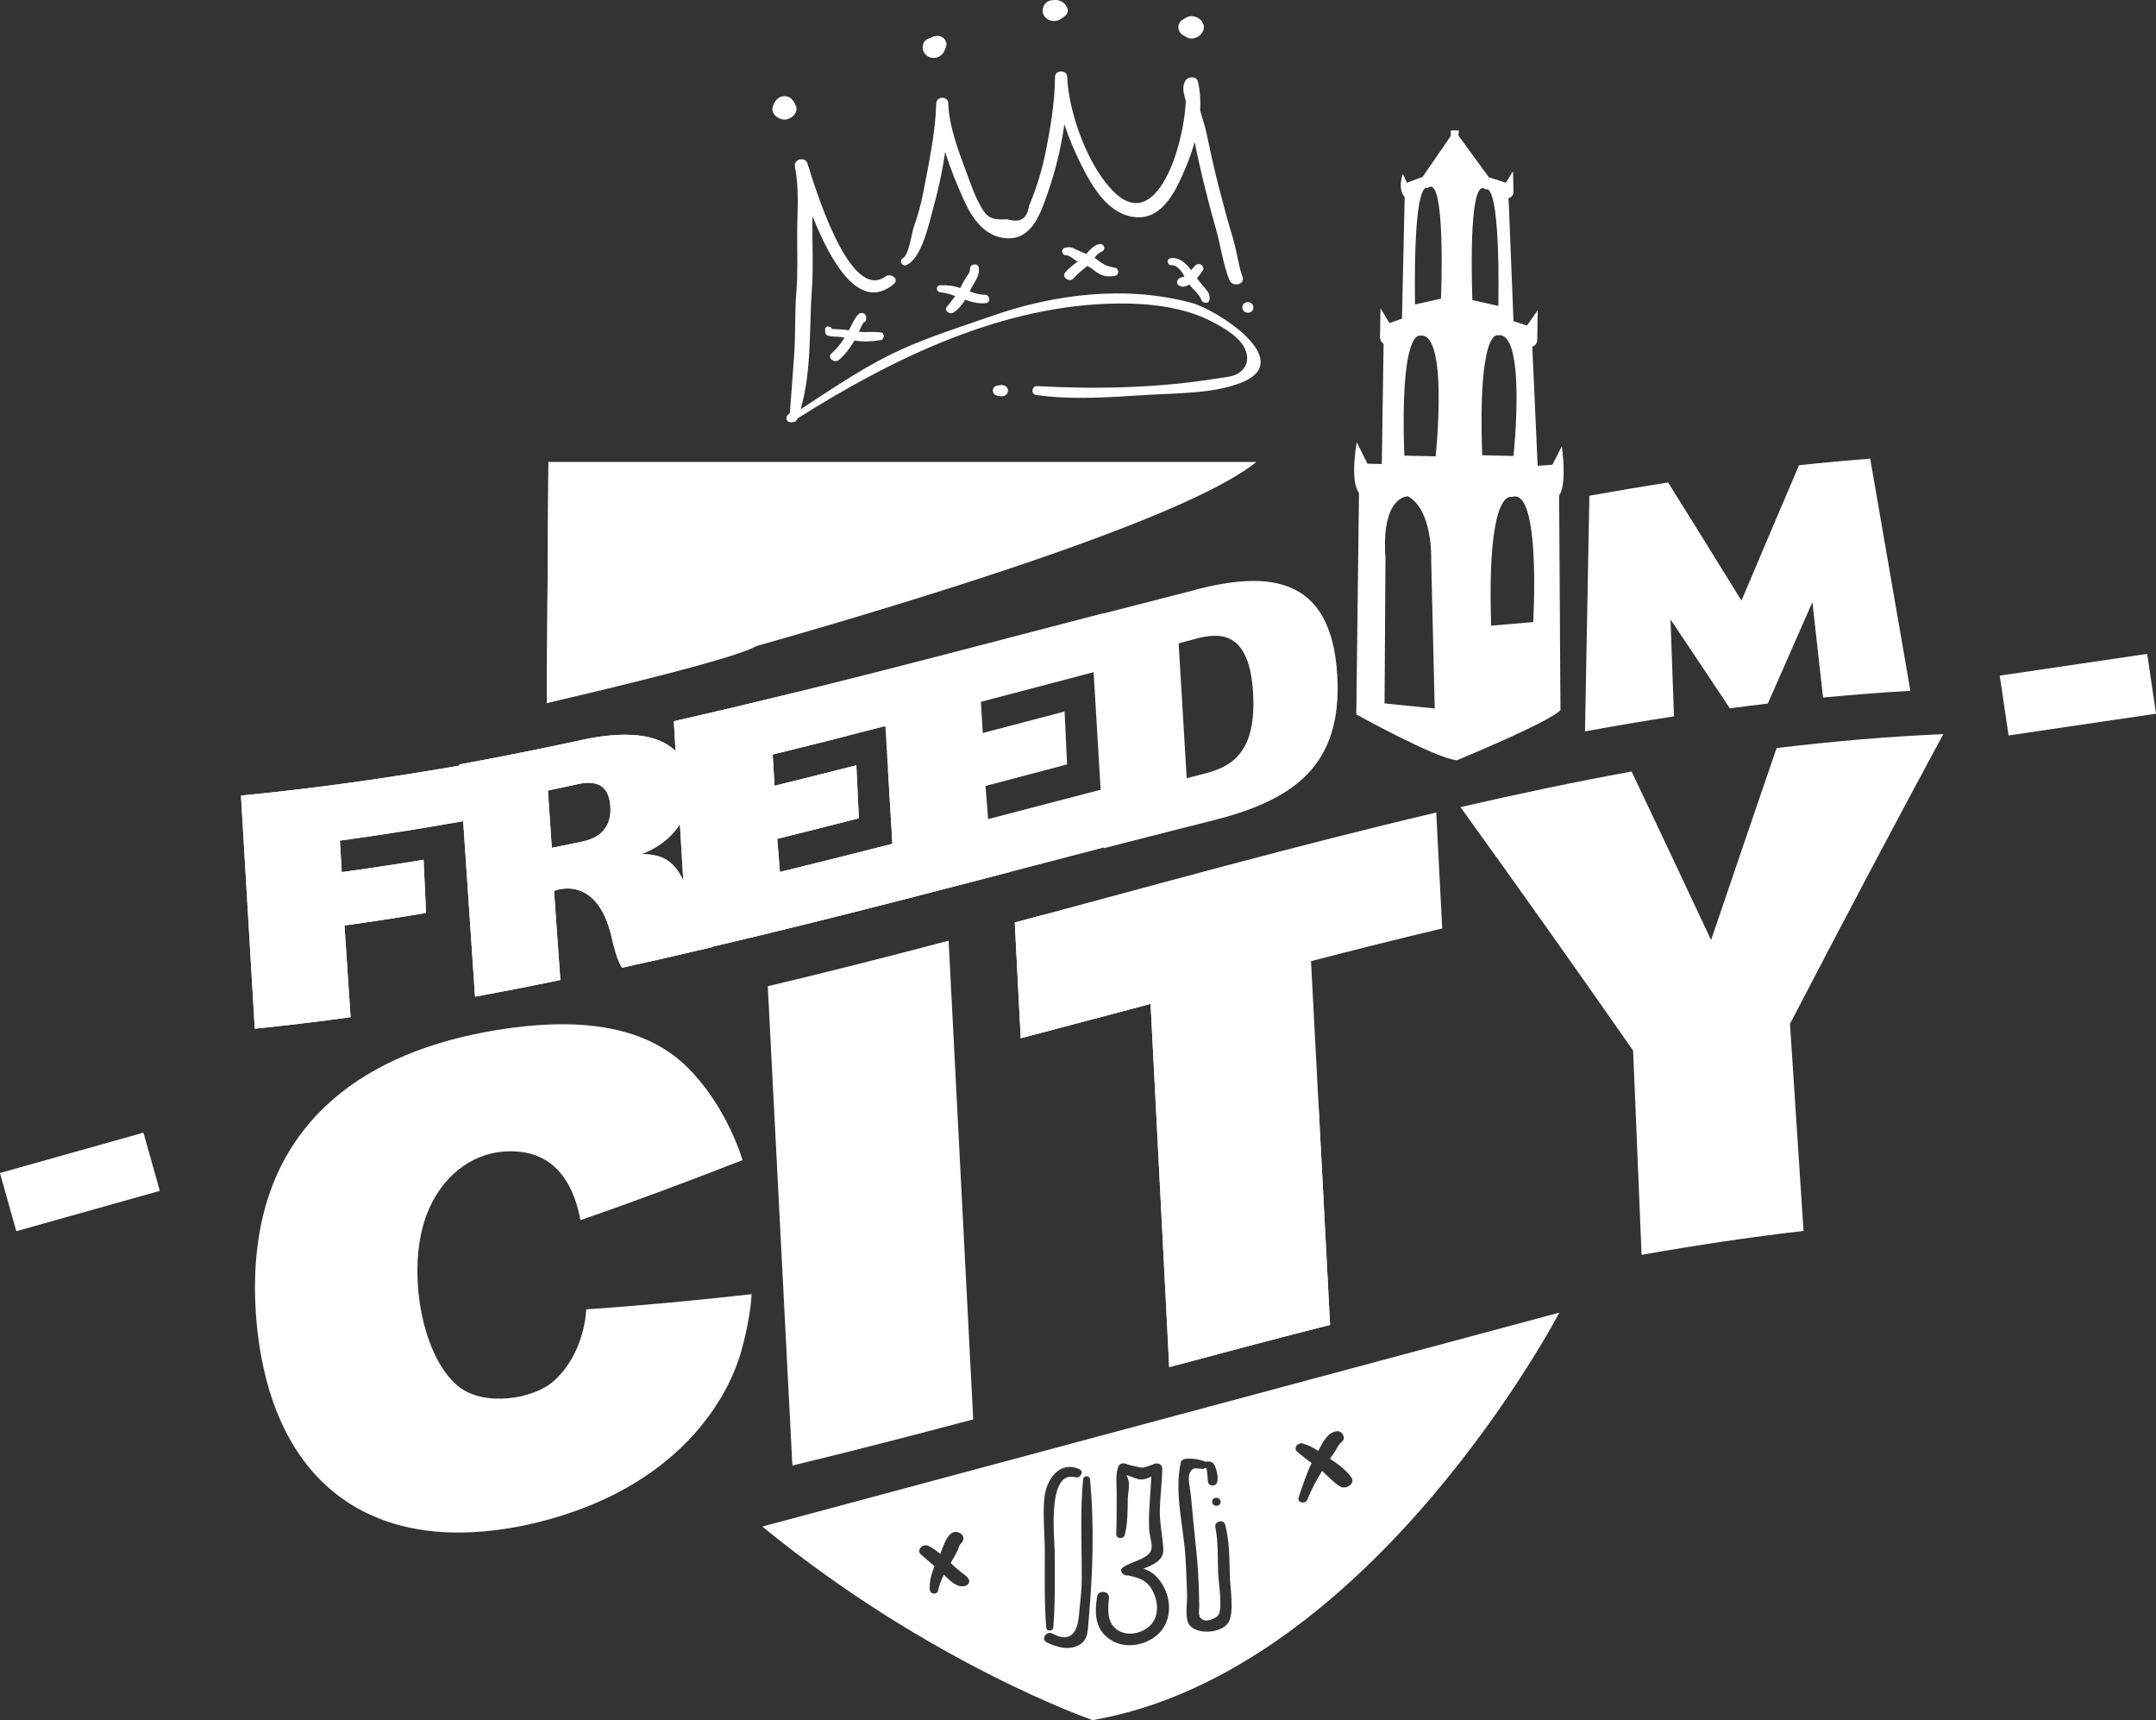 <svg xmlns="http://www.w3.org/2000/svg" xmlns:xlink="http://www.w3.org/1999/xlink" viewBox="0 0 423.35 337.69"><rect x="0" y="0" width="423.35" height="337.69" fill="#333333" stroke="none"/><defs><style>      .cls-1 {        clip-path: url(#clippath-4);      }      .cls-2 {        clip-path: url(#clippath-10);      }      .cls-3 {        fill: #fff;      }    </style><clipPath id="clippath-4"><path class="cls-3" d="M200.43,203.83c8.5-2.24,17-4.5,25.5-6.75,1.22,23.77,2.44,47.54,3.66,71.31,10.53-2.83,21.05-5.62,31.58-8.29-1.25-23.81-2.49-47.61-3.74-71.41,8.59-2.23,17.17-4.38,25.76-6.42-.39-7.59-.78-15.18-1.17-22.76-27.59,6.49-55.18,14.2-82.76,21.59.39,7.58.78,15.15,1.17,22.73Z"></path></clipPath><clipPath id="clippath-10"><path class="cls-3" d="M234.87,115.76c-2.03.51-13.15,3.37-18.24,4.69,0-.02,0-.04,0-.06-13.63,3.54-27.26,7.13-40.89,10.62-.85.22-1.69.43-2.54.65-13.63,3.48-27.26,6.84-40.89,9.93.12,1.96.23,3.91.35,5.87-3.31-3.31-9.74-4.31-19.95-1.86-7.51,1.6-15.01,3.1-22.52,4.47,0,.08.01.15.02.23-14.3,2.49-28.59,4.51-42.89,5.88.9,15.26,1.81,30.52,2.71,45.77,6.27-.64,12.54-1.39,18.81-2.26-.4-6-.8-12-1.2-18,5.34-.74,10.68-1.57,16.02-2.46-.16-3.48-.33-6.96-.49-10.44-5.35.88-10.71,1.69-16.06,2.42-.12-2.06-.24-4.12-.37-6.18,8.07-1.1,16.14-2.39,24.21-3.82.78,11.49,1.55,22.97,2.33,34.46,5.58-1.03,11.17-2.12,16.75-3.28-.41-5.83-.83-11.66-1.24-17.49,0,.01,8.49-3.68,11.38,9.38,1,4.53,1.99,5.7,1.99,5.7,5.94-1.3,11.87-2.66,17.81-4.07,0,0-.01-.02-.04-.06,11.99-2.8,23.98-5.79,35.97-8.86.85-.22,1.69-.43,2.54-.65,12.78-3.28,25.57-6.65,38.35-9.97,0,.05,0,.09,0,.14,0-.01,18.95-4.85,21.59-5.5,15.74-3.99,25.26-10.78,24.2-28.49-1.18-19.8-13.87-20.32-27.74-16.78ZM114.42,165.21c-1.91.39-3.81.78-5.72,1.16-.12.02-.23.05-.35.07-.25-3.75-.51-7.49-.76-11.24,2-.42,4-.85,6-1.29,4.54-.98,6.05,1.26,6.26,4.37.16,2.34-.41,5.84-5.43,6.92ZM125.9,167.67s4.84-1.47,7.61-5.89c.22,3.69.44,7.38.66,11.07-1.87-3.94-4.23-5.18-8.27-5.17ZM153.14,171.19c-.17-2.17-.35-4.34-.52-6.51,5.34-1.32,10.68-2.67,16.02-4.04-.16-3.47-.33-6.93-.49-10.4-5.35,1.36-10.71,2.71-16.06,4.02-.12-2.04-.24-4.08-.37-6.13,7.38-1.81,14.75-3.67,22.13-5.57.46,7.7.92,15.39,1.38,23.09-7.36,1.88-14.72,3.74-22.09,5.53ZM194.03,160.8c-.17-2.17-.35-4.33-.52-6.5,5.34-1.41,10.68-2.82,16.02-4.23-.16-3.46-.33-6.93-.49-10.39-5.35,1.41-10.71,2.82-16.06,4.22-.12-2.04-.24-4.08-.37-6.12,7.38-1.94,14.75-3.88,22.13-5.82.46,7.69.92,15.39,1.38,23.08-7.36,1.91-14.73,3.84-22.09,5.76ZM236.42,151.9c-1.79.45-3.4.89-3.4.89-.53-8.83-1.05-17.65-1.58-26.48,0,0,2.03-.57,3.84-1.03,5.19-1.32,10.1-.47,10.77,10.71.7,11.7-4.14,14.54-9.63,15.91Z"></path></clipPath></defs><g id="Laag_1" data-name="Laag 1"><g><path class="cls-3" d="M108.71,271.14c-3.97,3.53-13.56,5.06-18.59,1.11-7.39-5.79-10.37-23.08-6.38-33.69,2.89-7.69,8.85-11.95,14.96-12.47,8.62-.73,13.54,4.26,15.28,13.45,10.61-3.68,21.22-7.64,31.82-11.79,0,0-2.91-10.29-10.7-18.09-7.71-7.77-20.02-10.27-37.38-7.47-26.22,4.21-44.63,17.93-47.3,43.69-.35,3.31-.45,6.82-.26,10.55.22,4.35.76,8.34,1.58,12.09,5.27,24.13,22.93,36.67,50.96,31,28.93-6.07,39.84-23.7,42.81-34.11,1.96-6.95,2.07-11.34,2.07-11.34-10.82,1.22-21.65,2.24-32.47,2.98,0,0-.17,8.56-6.41,14.09Z"></path><path class="cls-3" d="M155.59,287.71c11.84-2.86,23.67-5.92,35.51-9.06-1.61-31.32-3.22-62.65-4.83-93.98-11.84,3.12-23.67,6.14-35.51,8.94,1.61,31.37,3.22,62.74,4.83,94.1Z"></path><g><path class="cls-3" d="M200.43,203.83c8.5-2.24,17-4.5,25.5-6.75,1.22,23.77,2.44,47.54,3.66,71.31,10.53-2.83,21.05-5.62,31.58-8.29-1.25-23.81-2.49-47.61-3.74-71.41,8.59-2.23,17.17-4.38,25.76-6.42-.39-7.59-.78-15.18-1.17-22.76-27.59,6.49-55.18,14.2-82.76,21.59.39,7.58.78,15.15,1.17,22.73Z"></path><g class="cls-1"><path class="cls-3" d="M201.67,177.44c38.22,26.19,76.44,51.89,114.65,81.1-39.53,7.5-79.06,18.76-118.6,29.35-1.87-36.46-3.75-72.93-5.62-109.39,3.19-.35,6.38-.7,9.56-1.06Z"></path></g></g><path class="cls-3" d="M381.58,144.12c-10.91.47-21.82,1.42-32.73,2.74-4.29,12.5-8.58,25.06-12.86,37.68-5.2-11.1-10.41-22.12-15.61-33.08-11.2,2.05-22.4,4.41-33.6,6.99,11.3,15.68,22.6,31.58,33.9,47.81.55,13.36,1.11,26.73,1.66,40.09,10.6-1.88,21.2-3.47,31.8-4.7-.89-13.55-1.77-27.1-2.66-40.65,10.04-19.31,20.07-38.3,30.11-56.89Z"></path></g><path class="cls-3" d="M107.69,90.69l-.33,47.33s118-30,139.33-47.33H107.69Z"></path><path class="cls-3" d="M149.69,299.69c33,27,64.84,38,64.84,38,54.83-9.5,91.66-80,91.66-80l-156.5,42ZM238.86,295.61c-1.1,0-1.11-1.58-.01-1.58s1.12,1.58.01,1.58ZM189.57,311.33c-1.66.5-3.1-1.12-4.23-2.18-.5,1-.93,2.04-1.16,3.15-.18.87-1.56.64-1.61-.19-.1-1.66.32-3.16.93-4.63-.87-.77-1.74-1.53-2.62-2.28-1.07-.93.36-2.24,1.43-1.72.8.39,1.58.96,2.31,1.58.58-1.34,1.13-3.49,2.39-4.16,1.08-.58,2.77.53,1.96,1.76-.05.08-.1.15-.15.23-.07.1-.16.19-.26.26-.23.34-.34.79-.5,1.14-.36.82-.82,1.59-1.28,2.35-.04.07-.08.14-.12.2.58.54,1.16,1.09,1.78,1.58.62.5,1.27.86,1.73,1.52.4.56-.03,1.22-.6,1.39ZM205.11,293.8c.4-3.41,2.97-7.07,6.8-5.4,1.03.45.24,1.86-.72,1.61-5.71-1.51-4.09,12.09-4.09,14.72.01,4.92.11,9.85-.27,14.75-.06.83-1.34.85-1.4.01-.38-4.9-.28-9.83-.27-14.74,0-3.53-.46-7.46-.05-10.95ZM213.76,318.12c-.2,2.37-.09,4.27-2.63,5.15-1.82.64-3.92-.03-5.57-.83-1.27-.62-.08-2.36,1.09-1.74,3.7,1.97,4.93-.39,5.21-3.62.19-2.24.52-4.47.54-6.73.07-6.64-.36-13.33.28-19.94.01-.03.02-.05.03-.08.01-.06.02-.11.05-.15.01-.03.02-.06.04-.08.03-.05.07-.09.11-.13.03-.02.05-.04.08-.06.04-.02.08-.03.12-.05.04-.01.08-.03.12-.03.05-.01.09-.01.14-.01h.11c.05.01.09.03.14.04.03.02.07.03.1.05.03.02.06.04.09.06.04.04.08.07.11.12.02.02.03.05.04.08.02.05.04.1.05.16,0,.02.02.04.02.07.89,9.14.54,18.6-.27,27.72ZM227.41,320.8c-2.25,2.1-6.03,2.91-8.81,1.43-3.53-1.88-3.76-5.25-3.17-8.79.22-1.37,2.45-1.15,2.33.25-.19,2.2-.5,4.76,1.57,6.24,2.07,1.46,5.17.74,6.76-1.08,1.58-1.83,1.28-4.62.21-6.6-1.14-2.12-2.7-2.49-4.83-2.97-.93.15-1.88-.98-.91-1.63,1.41-.96,4.07-1.48,5.11-2.68,1.04-1.19.05-3.07-.02-4.81-.16-3.45.29-6.88.42-10.3-.56.3-1.14.55-1.92.59-.99.06-2.39-.89-3.04-.81.13,0,.35.3.53,1.25.17.93-.16,2.34-.18,3.24-.05,2.52.01,4.69-.59,7.17-.23.96-1.74.85-1.69-.18.12-2.67.08-5.3.1-7.97,0-1.64-.29-3.68.32-5.24.13-.32.5-.62.85-.63.68-.02.89.24,1.46.36,2.54.51,2.06.73,4.03.02.26-.09.51-.22.78-.3.74-.24,1.51.18,1.5,1-.03,2.7-.42,5.39-.47,8.11-.05,2.64.55,5.1.68,7.63.11,2.2-1.89,3.07-3.9,3.85,1.76.56,3.1,1.8,4.1,3.81,1.48,2.94,1.26,6.72-1.22,9.04ZM241.3,318.36c-1.14,2.24-6.15,2.67-7.7.7-1.04-1.33-.45-4.29-.5-5.85-.1-2.67-.17-5.35-.36-8.01-.43-5.91-2.17-12.26-.88-18.1.1-.46.6-.69,1.02-.72,1.28-.1,2.24.07,3.45.42.12.04.23.1.31.16.92-.15,1.64.01,2,1.02.33.94.62,2.07.34,3.05-.22.79-1.51.82-1.74.02-.19-.64-.08-1.3-.21-1.94-.06-.3-.08-.6-.13-.9h-.03c-.07-.01-.13-.02-.2-.03-.13.12-.32.19-.56.18-.09,0-1.54-.13-1.63-.09-1.71.76-.85,3.36-.66,5.17.18,1.62.3,3.25.46,4.87.33,3.61.81,7.21,1,10.82.11,2,.17,4.08.2,6.08.02,1.11-.43,2.29.85,2.84.79.34,2.47-.35,2.91-.99.87-1.27.02-6.53-.05-8.29-.11-2.94.03-6.06-.54-8.95-.24-1.18,1.61-1.65,1.92-.5.88,3.29.83,6.83.92,10.23.06,2.2.86,6.74-.19,8.81ZM264.98,291.64c-.1.06-.19.12-.28.17-.43.27-1.13.28-1.56.02-1.33-.82-2.36-2.03-3.54-3.06-1.08,1.81-2.14,3.67-2.88,5.63-.37.96-2.07.62-1.72-.42.76-2.29,1.5-4.59,2.55-6.76-.99-.71-1.94-1.44-2.87-2.26-.59-.53-.2-1.27.42-1.51.06-.02.12-.04.17-.07.27-.1.53-.04.74.1.91.19,1.91.77,2.82,1.37.88-1.59,1.79-3.67,3.68-3.88,1.04-.12,1.88,1.39.97,2.07-.62.46-.89,1.21-1.3,1.84-.33.51-.68,1-1.04,1.49,1.52.98,3.34,2.34,4.26,3.75.36.56.09,1.19-.42,1.52Z"></path><g><g><path class="cls-3" d="M234.87,115.76c-2.03.51-13.15,3.37-18.24,4.69,0-.02,0-.04,0-.06-13.63,3.54-27.26,7.13-40.89,10.62-.85.22-1.69.43-2.54.65-13.63,3.48-27.26,6.84-40.89,9.93.12,1.96.23,3.91.35,5.87-3.31-3.31-9.74-4.31-19.95-1.86-7.51,1.6-15.01,3.1-22.52,4.47,0,.08.01.15.02.23-14.3,2.49-28.59,4.51-42.89,5.88.9,15.26,1.81,30.52,2.71,45.77,6.27-.64,12.54-1.39,18.81-2.26-.4-6-.8-12-1.2-18,5.34-.74,10.68-1.57,16.02-2.46-.16-3.48-.33-6.96-.49-10.44-5.35.88-10.71,1.69-16.06,2.42-.12-2.06-.24-4.12-.37-6.18,8.07-1.1,16.14-2.39,24.21-3.82.78,11.49,1.55,22.97,2.33,34.46,5.58-1.03,11.17-2.12,16.75-3.28-.41-5.83-.83-11.66-1.24-17.49,0,.01,8.49-3.68,11.38,9.38,1,4.53,1.99,5.7,1.99,5.7,5.94-1.3,11.87-2.66,17.81-4.07,0,0-.01-.02-.04-.06,11.99-2.8,23.98-5.79,35.97-8.86.85-.22,1.69-.43,2.54-.65,12.78-3.28,25.57-6.65,38.35-9.97,0,.05,0,.09,0,.14,0-.01,18.95-4.85,21.59-5.5,15.74-3.99,25.26-10.78,24.2-28.49-1.18-19.8-13.87-20.32-27.74-16.78ZM114.42,165.21c-1.91.39-3.81.78-5.72,1.16-.12.02-.23.05-.35.07-.25-3.75-.51-7.49-.76-11.24,2-.42,4-.85,6-1.29,4.54-.98,6.05,1.26,6.26,4.37.16,2.34-.41,5.84-5.43,6.92ZM125.9,167.67s4.84-1.47,7.61-5.89c.22,3.69.44,7.38.66,11.07-1.87-3.94-4.23-5.18-8.27-5.17ZM153.14,171.19c-.17-2.17-.35-4.34-.52-6.51,5.34-1.32,10.68-2.67,16.02-4.04-.16-3.47-.33-6.93-.49-10.4-5.35,1.36-10.71,2.71-16.06,4.02-.12-2.04-.24-4.08-.37-6.13,7.38-1.81,14.75-3.67,22.13-5.57.46,7.7.92,15.39,1.38,23.09-7.36,1.88-14.72,3.74-22.09,5.53ZM194.03,160.8c-.17-2.17-.35-4.33-.52-6.5,5.34-1.41,10.68-2.82,16.02-4.23-.16-3.46-.33-6.93-.49-10.39-5.35,1.41-10.71,2.82-16.06,4.22-.12-2.04-.24-4.08-.37-6.12,7.38-1.94,14.75-3.88,22.13-5.82.46,7.69.92,15.39,1.38,23.08-7.36,1.91-14.73,3.84-22.09,5.76ZM236.42,151.9c-1.79.45-3.4.89-3.4.89-.53-8.83-1.05-17.65-1.58-26.48,0,0,2.03-.57,3.84-1.03,5.19-1.32,10.1-.47,10.77,10.71.7,11.7-4.14,14.54-9.63,15.91Z"></path><g class="cls-2"><path class="cls-3" d="M39.1,140.93c38.21,1.38,76.42-2.13,114.62-7.11,32.17,27.16,64.33,53.29,96.5,80.41-73.1,9.64-146.2,24.44-219.29,20.42,2.72-31.21,5.45-62.45,8.17-93.71Z"></path></g></g><path class="cls-3" d="M367.23,90.04c-4.66.36-9.32.79-13.98,1.29-3.77,8.82-7.53,17.68-11.3,26.58-4.8-7.79-9.6-15.52-14.4-23.19-5.15.8-10.31,1.67-15.46,2.6-.29,15.42-.57,30.84-.86,46.26,5.82-1.06,11.65-2.05,17.47-2.95-.23-6.34-.45-12.68-.68-19.02,3.88,5.78,7.76,11.59,11.65,17.45,2.49-.33,4.97-.65,7.46-.94,2.92-6.66,5.83-13.3,8.75-19.91.7,6.24,1.39,12.48,2.09,18.73,5.72-.55,11.44-.99,17.15-1.32-2.63-15.21-5.26-30.4-7.89-45.57Z"></path></g><path class="cls-3" d="M107.69,90.69l-.33,47.33s38-8.67,41.33-11.33l-41-36Z"></path></g><g id="Laag_4" data-name="Laag 4"><path class="cls-3" d="M234.16,59.51c-12.92-3.54-26.96-1.84-39.46,2.54-6.75,2.37-13.66,4.47-20.08,7.68-6.08,3.04-11.71,6.92-17.41,10.61,2.22-7.59,1.65-15.93,2.22-23.71.29-4.04.08-8.15.09-12.2,0-.67.01-1.34.02-2,3.53,8.83,9.18,19.04,15.97,13.32,1.15-.97-.58-2.23-1.64-1.47-7.22,5.23-14.16-18.62-15.31-22.18-.47-1.44-2.77-.88-2.47.64.89,4.39.44,8.86.44,13.31,0,3.77.15,7.56-.16,11.32-.34,4.2-.12,8.41-.45,12.61-.08,1.08-.81,11.17-.84,11.18-.95.36-.88,1.8.27,1.74.09,0,.18,0,.27-.01.45-.02.82-.26.97-.69,0-.02.02-.05.02-.07,18.84-11.85,40.32-22.36,63.08-22.55,5.75-.05,12.34.66,17.58,3.21,2.02.99,4.42,2.31,5.98,3.95,2.08,2.2,2.35,5.06-.16,6.59-1.1.68-2.69.73-3.95.94-11.56,1.9-23.81,2.18-35.48,1.53-1.04-.06-1.32,1.57-.24,1.73,7.2,1.05,14.6.44,21.83,0,5.85-.37,13.12-.22,18.64-2.47,10.69-4.36-5.05-14.26-9.75-15.55Z"></path><path class="cls-3" d="M243.98,54.35c-.84-2.3-1.12-5.06-1.84-7.44-1.05-3.47-1.99-6.98-2.89-10.49-.92-3.6-1.71-7.23-2.47-10.87-.13-.61-.66-2.18-1.12-3.84.11-1.92,0-3.84-.44-5.69-.25-1.07-1.85-1.09-2.39-.27-.86,1.32-.34,2.69.02,4.12-.39,8.78-5.65,25.92-14,17.92-5.14-4.92-9.04-15.6-9.29-22.71-.05-1.42-2.39-1.41-2.4.02-.03,4.99-.93,10.33-1.94,15.22-.48,2.34-1.13,4.63-1.92,6.88-.39,1.11-.81,2.21-1.27,3.3-.34,2.45-1.75,3.3-4.22,2.55-3.55.2-4.16-.47-5.69-3.42-.97-1.85-1.64-3.88-2.37-5.84-1.58-4.22-3.4-9.01-3.55-13.56-.05-1.4-2.31-1.38-2.35.02-.17,5.87-1.46,11.74-2.55,17.5-.44,2.34-1.08,4.54-1.86,6.79-.42,1.2-.95,5.49-2.15,6.16-.79.44-.19,1.68.64,1.35,3.02-1.19,4.47-8.12,5.25-10.92,1-3.57,1.86-7.44,2.41-11.33,1.03,3.36,2.39,6.65,3.74,9.61,1.6,3.52,4.06,7.07,8.26,7.36,5.11.35,6.78-5.02,8.17-8.97,1.45-4.11,2.59-8.76,3.24-13.39.95,2.88,2.17,5.67,3.43,8.18,2.17,4.29,5.33,9.69,10.73,10.06,5.28.36,7.93-5.62,9.66-9.75.67-1.59,1.27-3.27,1.76-5.01.32,1.57.65,3.14,1.01,4.7.94,4.15,2.02,8.28,3.18,12.38.91,3.22,1.41,7,2.65,10.04.58,1.42,3.14.88,2.57-.67Z"></path><path class="cls-3" d="M245.02,59.32c-1.44,0-1.43,2.07.02,2.07s1.43-2.07-.02-2.07Z"></path><path class="cls-3" d="M172.92,65.25c-1.43-.17-2.85,0-4.27-.1.28-.63.56-1.26.9-1.84.28-.06.52-.27.53-.63,0-.15,0-.29.01-.44.02-.73-1.04-1.06-1.52-.56-.88.92-1.3,2.06-1.88,3.16-1.13-.19-2.19-.2-3.34-.26,0-.02-.02-.04-.02-.06-.23-.62-1.36-.57-1.32.17l.03.55c.02.33.25.58.56.66.87.24,1.7.16,2.58.26.23.03.44.07.66.13-.72,1.13-1.52,2.19-2.55,3.06-.99.84.54,2.08,1.45,1.3,1.25-1.07,2.22-2.39,3.05-3.8,1.66.31,3.47.18,5.13-.08.82-.13.82-1.44-.01-1.54Z"></path><path class="cls-3" d="M193.35,57.85c-1.02.02-1.99-.28-2.95-.64.06-.12.12-.24.18-.36.69-1.42,1.91-2.72,1.6-4.38-.16-.88-1.7-.67-1.69.22.01.81-.57,1.43-.99,2.08-.36.57-.63,1.18-.94,1.77-1.29-.42-2.52-.6-3.88-.55-.99.03-.94,1.31.01,1.4.98.09,1.93.39,2.88.73-.53.73-1.1,1.42-1.66,2.16-.56.74.58,1.51,1.24,1.11.99-.59,1.74-1.53,2.37-2.55,1.33.48,2.68.84,4.09.66,1.04-.14.73-1.67-.26-1.65Z"></path><path class="cls-3" d="M218.93,52.56c-1.25-.23-2.03-.47-3.06-1.26-.33-.25-.64-.48-.95-.69.4-.51.82-.98,1.34-1.17,1.02-.38.58-1.75-.47-1.5-1.14.27-1.76,1.11-2.49,1.91-.84-.32-1.57-.68-2.39-1.06-.65-.3-1.08-.33-1.78-.15-.88.23-.69,1.51.23,1.47.6-.03,1.59.95,2.17,1.18.04.01.07.03.1.04-.89.68-1.8,1.31-2.51,2.22-.71.91.95,1.95,1.64,1.14.83-.97,1.79-1.69,2.75-2.5.44.24.86.51,1.29.86,1.28,1.06,2.5,1.42,4.14,1.1.86-.17.84-1.44-.01-1.6Z"></path><path class="cls-3" d="M236.72,56.68c-.62-.7-1.17-1.34-1.7-2.05.42-.47.79-.99,1.15-1.51.28-.41.06-.95-.35-1.17-.47-.25-.97-.06-1.28.32-.21.26-.42.52-.64.77-.99-1.34-2.36-2.64-4.08-2.34-.83.14-.62,1.43.21,1.36,1.03-.09,1.9,1.07,2.57,2.17-.05.03-.09.06-.13.08-.3.14-.63.13-.91.33-.54.38-.62,1.1.01,1.46.63.35,1.37.13,2-.24.74,1.07,1.89,1.81,2.34,3.05.23.64,1.45.78,1.58-.01.15-.88-.18-1.53-.77-2.2Z"></path><path class="cls-3" d="M196.36,75.6c-.21.04-.42.08-.63.12-1.05.19-1.02,1.75.02,1.94.21.04.42.08.63.12.72.13,1.56-.28,1.55-1.1,0-.82-.85-1.21-1.57-1.08Z"></path><path class="cls-3" d="M156.27,20.77c-.21-.53-.46-.96-.86-1.37-.7-.71-2.1-.67-2.78.02-.41.41-.64.85-.85,1.38-.56,1.43.98,2.69,2.27,2.68,1.31-.01,2.78-1.3,2.23-2.72Z"></path><path class="cls-3" d="M185.12,7.37c-.63-.44-1.34-.4-2.03-.11-.29.12-.58.24-.86.36-1.42.6-1.32,2.55-.2,3.33,1.25.87,2.92.32,3.46-1.08.1-.25.2-.5.29-.76.25-.64-.16-1.39-.67-1.75Z"></path><path class="cls-3" d="M209.6,1.61c-.12-.32-.26-.54-.49-.78-.07-.08-.1-.11-.09-.09-.11-.12-.22-.22-.36-.3-.73-.5-1.48-.51-2.32-.36-1.25.22-1.96,1.69-1.44,2.8.55,1.17,2.09,1.58,3.21.96.32-.18.65-.38.9-.65.06-.04.13-.08.19-.12.4-.31.59-.99.41-1.46Z"></path><path class="cls-3" d="M232.82,3.51c-.16.11-.31.2-.48.29-1.3.62-1.24,2.53.03,3.14.17.08.33.18.49.29,1.39.93,3.54-.25,3.53-1.89-.01-1.65-2.18-2.76-3.56-1.83Z"></path><rect class="cls-3" x="1.06" y="226.09" width="29.27" height="11.87" transform="translate(-62.21 12.91) rotate(-15.7)"></rect><rect class="cls-3" x="393.37" y="130.47" width="29.27" height="11.87" transform="translate(-15.53 60.96) rotate(-8.39)"></rect></g><g id="Laag_2" data-name="Laag 2"><path class="cls-3" d="M306.68,87.59l-1.85,3.64-2.9.21-1.05-23.4s.79-.14.97-1.14l.09-5.99-2.11,3-2.64-.86-.97-24.18s.7,0,.97-1l-.09-4.28-1.41,2.28-3.34-1.07-5.98-8.2.09-1h-1.58v1.07l-5.54,8.06-3.08,1.14-.79-1.71s-1.14,2.78.35,4.57l-.53,23.83-2.46.86-1.76-2.92-.09,5.28s-.18,1.21.7,1.71l-.35,23.61-2.81-.07-2.11-4.21s-1.41,7.63.44,9.92l-.53,43.51s15.82,8.77,19.78,8.99c0,0,18.2-7.49,20.31-9.84l-.26-42.16s1.58-1.5.53-9.63ZM271.87,138.09l.18-28.53c-.88-12.27,4.4-12.13,4.4-12.13,4.92,2.71,4.57,12.27,4.57,12.27l.7,29.39-9.85-1ZM281.9,89.59l-6.15-.14c-.88-24.68,2.99-23.54,2.99-23.54,5.8-1.14,3.16,23.68,3.16,23.68ZM282.95,58.63l-5.1,1.14c-.35-25.54,2.46-22.83,2.46-22.83,3.69-3.28,2.64,21.69,2.64,21.69ZM291.76,37.23s2.81-2.71,2.46,22.83l-5.1-1.14s-1.05-24.97,2.64-21.69ZM294.03,65.83c5.8-1.14,3.16,23.68,3.16,23.68l-6.15-.14c-.88-24.68,2.99-23.54,2.99-23.54ZM301.06,122.12l-8.26.71c-.88-27.39,4.04-25.25,4.04-25.25,5.8-2.14,4.22,24.54,4.22,24.54Z"></path></g></svg>